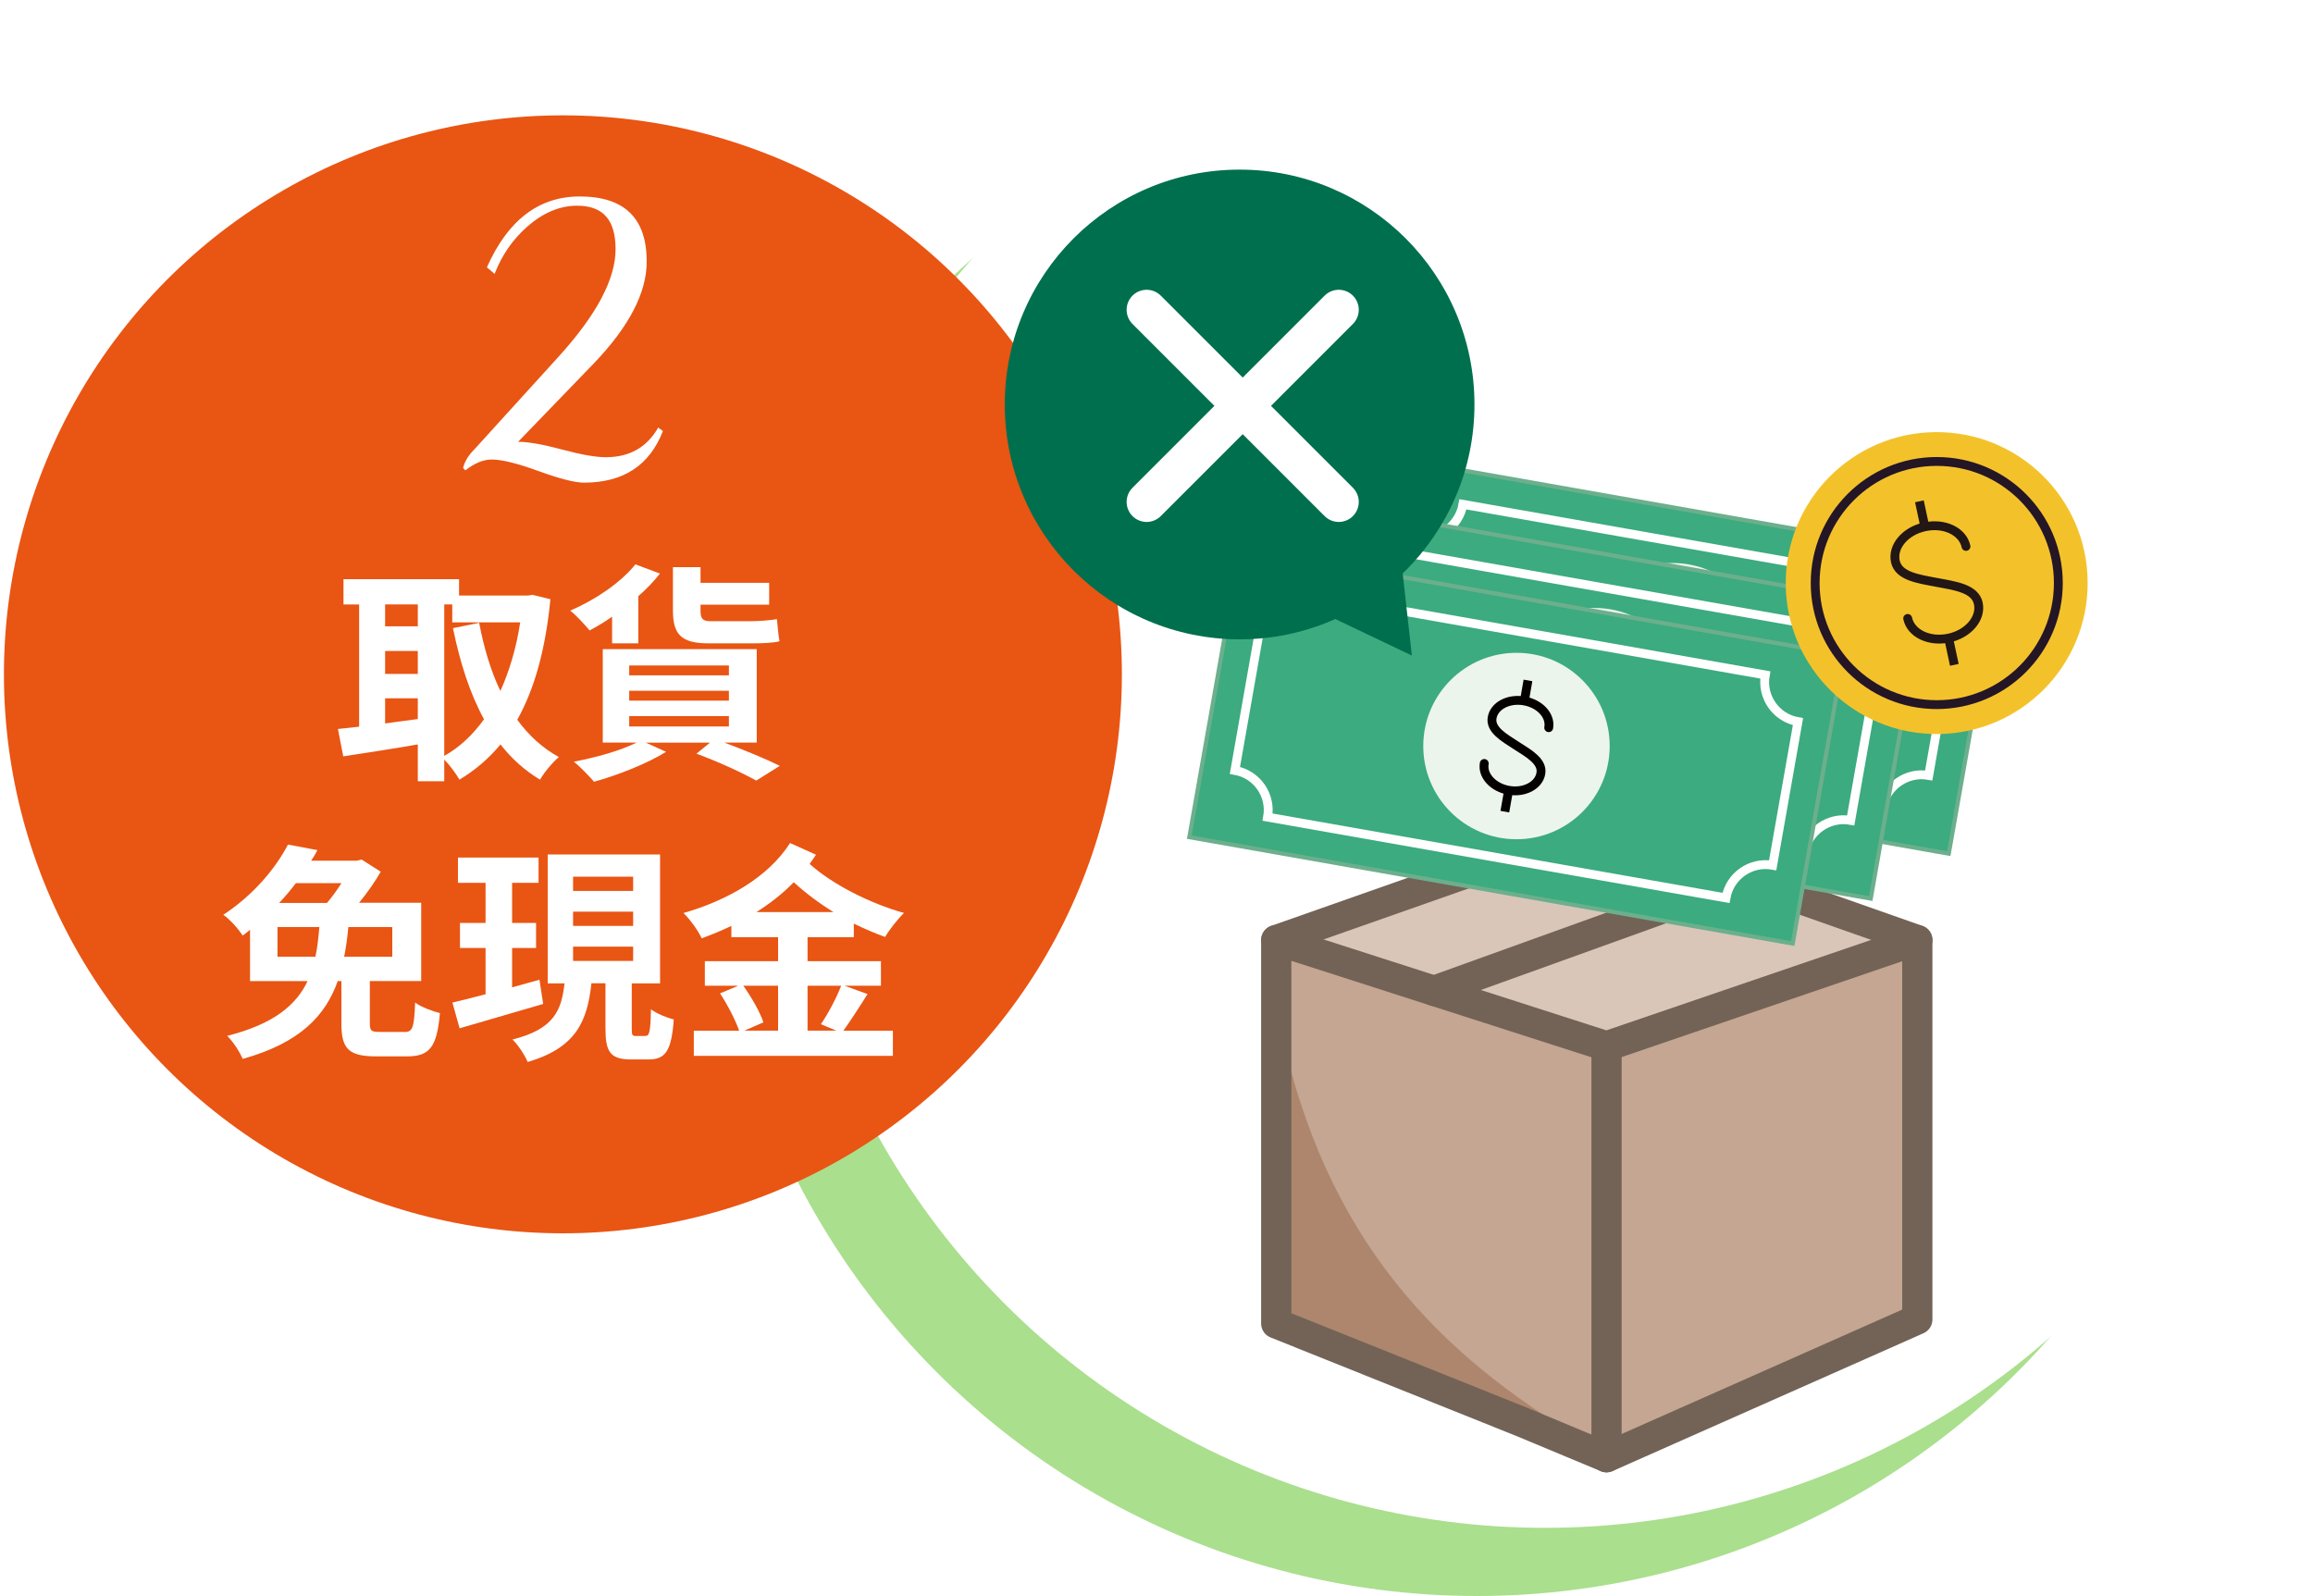 <?xml version="1.0" encoding="UTF-8"?>
<svg id="_圖層_1" data-name="圖層 1" xmlns="http://www.w3.org/2000/svg" xmlns:xlink="http://www.w3.org/1999/xlink" viewBox="0 0 300 207">
  <defs>
    <filter id="drop-shadow-1" x="151.36" y="92.54" width="112" height="111" filterUnits="userSpaceOnUse">
      <feOffset dx="2" dy="2"/>
      <feGaussianBlur result="blur" stdDeviation="4"/>
      <feFlood flood-color="#000" flood-opacity=".36"/>
      <feComposite in2="blur" operator="in"/>
      <feComposite in="SourceGraphic"/>
    </filter>
    <filter id="drop-shadow-2" x="141.36" y="43.54" width="142" height="92" filterUnits="userSpaceOnUse">
      <feOffset dx="2" dy="2"/>
      <feGaussianBlur result="blur-2" stdDeviation="4"/>
      <feFlood flood-color="#000" flood-opacity=".36"/>
      <feComposite in2="blur-2" operator="in"/>
      <feComposite in="SourceGraphic"/>
    </filter>
  </defs>
  <circle cx="191.56" cy="107.92" r="99.08" style="fill: #aadf8d;"/>
  <circle cx="200.41" cy="99.08" r="99.08" style="fill: #fff;"/>
  <g>
    <circle cx="73.01" cy="87.46" r="72.5" style="fill: #e95513;"/>
    <path d="M85.98,55.91c-1.73,4.46-5.15,6.69-10.24,6.69-1.17,0-3.13-.5-5.89-1.5-2.73-1-4.76-1.5-6.09-1.5-1.07,0-2.2.47-3.4,1.4l-.3-.3c.2-.83.68-1.63,1.45-2.4l10.94-12.04c4.93-5.43,7.39-10.07,7.39-13.94s-1.67-5.64-5-5.64c-2.23,0-4.38.9-6.44,2.7-1.9,1.67-3.31,3.71-4.25,6.14l-1-.85c2.73-6.13,6.74-9.19,12.04-9.19,5.79,0,8.69,2.81,8.69,8.44,0,4.03-2.28,8.43-6.84,13.19l-9.84,10.19c1.3,0,3.2.33,5.69,1s4.4,1,5.69,1c3.06,0,5.33-1.28,6.79-3.85l.6.45Z" style="fill: #fff;"/>
    <g>
      <path d="M71.39,77.71c-.63,6.51-2.06,11.64-4.3,15.64,1.46,2,3.25,3.67,5.4,4.84-.81.66-1.91,2-2.45,2.93-2.03-1.22-3.7-2.75-5.13-4.57-1.52,1.85-3.28,3.34-5.32,4.57-.45-.78-1.25-1.88-1.97-2.6v2.81h-3.43v-4.78c-3.43.6-6.93,1.13-9.67,1.55l-.69-3.55c.81-.09,1.73-.18,2.75-.3v-15.85h-2.03v-3.28h14.99v2.12h8.93l.6-.09,2.33.57ZM49.95,78.39v2.84h4.24v-2.84h-4.24ZM49.95,87.41h4.24v-2.98h-4.24v2.98ZM49.95,93.83c1.37-.18,2.81-.39,4.24-.57v-2.69h-4.24v3.26ZM57.62,98.04c1.97-1.1,3.7-2.72,5.16-4.75-1.82-3.31-3.11-7.32-4.03-11.82l3.4-.69c.6,3.19,1.49,6.21,2.75,8.84,1.16-2.57,2.06-5.55,2.57-8.9h-8.81v-2.33h-1.04v19.64Z" style="fill: #fff;"/>
      <path d="M79.4,79.98c-.99.69-1.97,1.28-2.93,1.79-.57-.69-1.76-2-2.51-2.57,3.19-1.37,6.54-3.61,8.45-6l3.19,1.19c-.81,1.02-1.76,2.03-2.81,2.93v6.12h-3.4v-3.46ZM93.94,96.31c2.66.99,5.46,2.15,7.2,3.02l-3.05,1.91c-1.73-.96-4.84-2.42-7.76-3.49l1.76-1.43h-8.33l2.63,1.19c-2.48,1.55-6.33,3.05-9.34,3.88-.6-.69-1.85-2-2.63-2.6,2.87-.54,6.06-1.43,8.15-2.48h-4.39v-12.12h19.97v12.12h-4.21ZM81.61,87.59h12.93v-1.28h-12.93v1.28ZM81.61,90.87h12.93v-1.28h-12.93v1.28ZM81.61,94.22h12.93v-1.34h-12.93v1.34ZM91.85,83.44c-3.61,0-4.57-1.28-4.57-4.27v-5.61h3.58v2.03h8.9v2.83h-8.9v.81c0,.92.21,1.34,1.28,1.34h5.2c1.04,0,2.69-.12,3.43-.27.09.96.18,2.06.33,2.87-.72.21-2.21.27-3.49.27h-5.76Z" style="fill: #fff;"/>
      <path d="M52.47,133.85c1.04,0,1.25-.54,1.37-3.82.75.57,2.27,1.13,3.22,1.37-.39,4.39-1.31,5.61-4.27,5.61h-4.03c-3.58,0-4.48-1.04-4.48-4.24v-5.52h-.48c-1.55,4.39-4.81,8-12.33,10.09-.36-.9-1.22-2.21-2-2.99,6.12-1.55,8.99-4.06,10.42-7.1h-7.46v-6.66c-.3.27-.63.51-.96.75-.54-.86-1.67-2.12-2.51-2.69,4-2.63,6.84-6.12,8.39-9.11l3.82.72c-.24.45-.51.93-.81,1.37h5.94l.6-.15,2.48,1.58c-.69,1.22-1.73,2.72-2.81,4.03h8.06v10.15h-6.66v5.46c0,1.02.18,1.14,1.32,1.14h3.16ZM40.91,124.09c.27-1.25.39-2.51.51-3.85h-5.43v3.85h4.93ZM38.38,114.54c-.69.9-1.37,1.73-2.18,2.57h6.21c.66-.78,1.31-1.67,1.88-2.57h-5.91ZM45.18,120.24c-.12,1.34-.3,2.6-.54,3.85h6.24v-3.85h-5.7Z" style="fill: #fff;"/>
      <path d="M70.45,130.21c-3.76,1.1-7.76,2.27-10.84,3.16l-.93-3.34c1.22-.27,2.69-.66,4.3-1.08v-6h-3.32v-3.25h3.32v-5.2h-3.58v-3.28h10.45v3.28h-3.43v5.2h3.11v3.25h-3.11v5.11c1.17-.33,2.39-.66,3.55-.99l.48,3.14ZM83.71,134.36c.51,0,.66-.48.72-3.46.69.54,2.06,1.11,2.96,1.32-.3,4.09-1.07,5.19-3.28,5.19h-2.24c-2.75,0-3.34-1.01-3.34-4.03v-5.85h-1.82c-.54,4.87-1.91,8.33-8.27,10.21-.36-.87-1.25-2.24-1.97-2.92,5.4-1.34,6.36-3.79,6.75-7.28h-2.18v-16.72h14.57v16.72h-3.67v5.85c0,.87.06.98.57.98h1.22ZM74.33,115.55h7.79v-1.85h-7.79v1.85ZM74.33,120.09h7.79v-1.85h-7.79v1.85ZM74.33,124.63h7.79v-1.85h-7.79v1.85Z" style="fill: #fff;"/>
      <path d="M104.74,121.55v3.11h9.52v3.19h-4.72l2.98,1.08c-1.04,1.67-2.21,3.46-3.13,4.75h6.42v3.26h-25.82v-3.26h5.88c-.48-1.37-1.49-3.34-2.48-4.84l2.36-.99h-4.33v-3.19h9.5v-3.11h-6.06v-1.46c-1.26.6-2.54,1.13-3.85,1.61-.48-1.04-1.46-2.39-2.36-3.28,5.61-1.61,10.99-4.63,13.82-9.08l3.37,1.52c-.27.39-.54.78-.83,1.19,2.92,2.63,7.76,5.1,12.24,6.36-.81.78-1.91,2.18-2.45,3.11-1.34-.48-2.72-1.08-4.06-1.73v1.76h-6ZM96.41,127.85c1.04,1.46,2.18,3.43,2.6,4.75l-2.45,1.07h4.36v-5.82h-4.51ZM108.11,118.3c-1.88-1.16-3.64-2.48-5.16-3.88-1.43,1.49-3.07,2.75-4.84,3.88h10ZM104.74,127.85v5.82h3.73l-2-.83c.93-1.34,2.03-3.43,2.63-4.99h-4.36Z" style="fill: #fff;"/>
    </g>
  </g>
  <g>
    <g style="filter: url(#drop-shadow-1);">
      <polygon points="195.53 182.48 206.37 187 246.68 169.13 246.68 119.93 206.37 133.7 163.53 119.93 163.53 136.31 163.53 169.65 195.53 182.48" style="fill: #c4a692;"/>
      <path d="M165.15,135.79c6.99,26.89,23.05,40.47,41.21,50.68-11.16-4.29-43.32-17.54-43.32-17.54v-34.09l2.11.95Z" style="fill: #ad866d;"/>
      <polygon points="163.53 119.93 206.37 133.7 244.99 120.51 205.11 105.3 163.53 119.93" style="fill: #dac6b9;"/>
      <polygon points="195.53 182.48 206.37 187 246.68 169.13 246.68 119.93 206.37 133.7 163.53 119.93 163.53 136.31 163.53 169.65 195.53 182.48" style="fill: none; stroke: #726356; stroke-linecap: round; stroke-linejoin: round; stroke-width: 3.92px;"/>
      <polyline points="163.53 119.93 205.11 105.3 246.68 119.93" style="fill: none; stroke: #726356; stroke-linecap: round; stroke-linejoin: round; stroke-width: 3.92px;"/>
      <line x1="183.99" y1="126.51" x2="224.21" y2="112.02" style="fill: none; stroke: #726356; stroke-linecap: round; stroke-linejoin: round; stroke-width: 3.92px;"/>
      <line x1="206.37" y1="133.7" x2="206.37" y2="187" style="fill: none; stroke: #726356; stroke-linecap: round; stroke-linejoin: round; stroke-width: 3.92px;"/>
    </g>
    <g>
      <g style="filter: url(#drop-shadow-2);">
        <g>
          <g>
            <rect x="175.19" y="64.1" width="79.47" height="38.01" transform="translate(17.7 -36.06) rotate(10)" style="fill: #3cab7f; stroke: #6caf8d; stroke-miterlimit: 10; stroke-width: .54px;"/>
            <path d="M247.2,73.89l-59.45-10.48c-.5,2.85-3.22,4.75-6.06,4.24l-3.28,18.62c2.85.5,4.75,3.22,4.24,6.06l59.45,10.48c.5-2.85,3.22-4.75,6.06-4.24l3.28-18.62c-2.85-.5-4.75-3.22-4.24-6.06Z" style="fill: none; stroke: #fff; stroke-miterlimit: 10; stroke-width: 1.15px;"/>
            <circle cx="214.93" cy="83.11" r="12.09" style="fill: #ecf5eb;"/>
            <g>
              <path d="M210.75,85.36c-.28,1.56,1.15,3.12,3.17,3.48,2.03.36,3.9-.62,4.17-2.18s-1.56-2.59-3.16-3.61c-1.59-1.03-3.43-2.06-3.16-3.62.28-1.56,2.14-2.54,4.17-2.18,2.03.36,3.45,1.91,3.17,3.47" style="fill: none; stroke: #040000; stroke-linecap: round; stroke-miterlimit: 10; stroke-width: 1.15px;"/>
              <line x1="215.95" y1="77.23" x2="216.42" y2="74.6" style="fill: none; stroke: #040000; stroke-miterlimit: 10; stroke-width: 1.15px;"/>
              <line x1="213.42" y1="91.61" x2="213.91" y2="88.85" style="fill: none; stroke: #040000; stroke-miterlimit: 10; stroke-width: 1.15px;"/>
            </g>
          </g>
          <g>
            <rect x="165.07" y="69.93" width="79.47" height="38.01" transform="translate(18.56 -34.22) rotate(10)" style="fill: #3cab7f; stroke: #6caf8d; stroke-miterlimit: 10; stroke-width: .54px;"/>
            <path d="M237.08,79.72l-59.45-10.48c-.5,2.85-3.22,4.75-6.06,4.24l-3.28,18.62c2.85.5,4.75,3.22,4.24,6.06l59.45,10.48c.5-2.85,3.22-4.75,6.06-4.24l3.28-18.62c-2.85-.5-4.75-3.22-4.24-6.06Z" style="fill: none; stroke: #fff; stroke-miterlimit: 10; stroke-width: 1.15px;"/>
            <circle cx="204.81" cy="88.94" r="12.09" style="fill: #ecf5eb;"/>
            <g>
              <path d="M200.63,91.19c-.28,1.56,1.15,3.12,3.17,3.48s3.9-.62,4.17-2.18-1.56-2.59-3.16-3.61c-1.59-1.03-3.43-2.06-3.16-3.62s2.14-2.54,4.17-2.18c2.03.36,3.45,1.91,3.17,3.47" style="fill: none; stroke: #040000; stroke-linecap: round; stroke-miterlimit: 10; stroke-width: 1.15px;"/>
              <line x1="205.84" y1="83.06" x2="206.3" y2="80.43" style="fill: none; stroke: #040000; stroke-miterlimit: 10; stroke-width: 1.15px;"/>
              <line x1="203.3" y1="97.44" x2="203.79" y2="94.68" style="fill: none; stroke: #040000; stroke-miterlimit: 10; stroke-width: 1.15px;"/>
            </g>
          </g>
          <g>
            <rect x="154.95" y="75.76" width="79.47" height="38.01" transform="translate(19.42 -32.37) rotate(10)" style="fill: #3cab7f; stroke: #6caf8d; stroke-miterlimit: 10; stroke-width: .54px;"/>
            <path d="M226.96,85.54l-59.45-10.48c-.5,2.85-3.22,4.75-6.06,4.24l-3.28,18.62c2.85.5,4.75,3.22,4.24,6.06l59.45,10.48c.5-2.85,3.22-4.75,6.06-4.24l3.28-18.62c-2.85-.5-4.75-3.22-4.24-6.06Z" style="fill: none; stroke: #fff; stroke-miterlimit: 10; stroke-width: 1.15px;"/>
            <circle cx="194.69" cy="94.76" r="12.09" style="fill: #ecf5eb;"/>
            <g>
              <path d="M190.51,97.02c-.28,1.56,1.15,3.12,3.17,3.48s3.9-.62,4.17-2.18c.28-1.56-1.56-2.59-3.16-3.61-1.59-1.03-3.43-2.06-3.16-3.62s2.14-2.54,4.17-2.18c2.03.36,3.45,1.91,3.17,3.47" style="fill: none; stroke: #040000; stroke-linecap: round; stroke-miterlimit: 10; stroke-width: 1.15px;"/>
              <line x1="195.72" y1="88.89" x2="196.18" y2="86.25" style="fill: none; stroke: #040000; stroke-miterlimit: 10; stroke-width: 1.15px;"/>
              <line x1="193.18" y1="103.27" x2="193.67" y2="100.5" style="fill: none; stroke: #040000; stroke-miterlimit: 10; stroke-width: 1.15px;"/>
            </g>
          </g>
        </g>
        <g>
          <circle cx="249.2" cy="73.62" r="19.58" transform="translate(-.49 1.66) rotate(-.38)" style="fill: #f3c22b;"/>
          <circle cx="249.2" cy="73.62" r="15.77" style="fill: none; stroke: #241625; stroke-miterlimit: 10; stroke-width: 1.15px;"/>
          <g>
            <path d="M245.43,78.21c.42,1.95,2.8,3.09,5.33,2.55,2.53-.54,4.24-2.56,3.83-4.5-.42-1.95-3.04-2.28-5.38-2.72-2.34-.45-4.96-.78-5.38-2.72-.42-1.95,1.3-3.96,3.83-4.5s4.91.6,5.33,2.55" style="fill: none; stroke: #221714; stroke-linecap: round; stroke-miterlimit: 10; stroke-width: 1.15px;"/>
            <line x1="247.65" y1="66.3" x2="246.95" y2="63.02" style="fill: none; stroke: #221714; stroke-miterlimit: 10; stroke-width: 1.15px;"/>
            <line x1="251.48" y1="84.23" x2="250.74" y2="80.78" style="fill: none; stroke: #221714; stroke-miterlimit: 10; stroke-width: 1.15px;"/>
          </g>
        </g>
      </g>
      <g>
        <g>
          <circle cx="160.78" cy="52.46" r="30.46" style="fill: #006f4e;"/>
          <polygon points="183.12 85.02 159.44 73.74 156.53 47.67 180.21 58.95 183.12 85.02" style="fill: #006f4e;"/>
        </g>
        <g>
          <line x1="148.72" y1="40.18" x2="173.64" y2="65.1" style="fill: none; stroke: #fff; stroke-linecap: round; stroke-linejoin: round; stroke-width: 5.19px;"/>
          <line x1="173.64" y1="40.18" x2="148.72" y2="65.1" style="fill: none; stroke: #fff; stroke-linecap: round; stroke-linejoin: round; stroke-width: 5.19px;"/>
        </g>
      </g>
    </g>
  </g>
</svg>